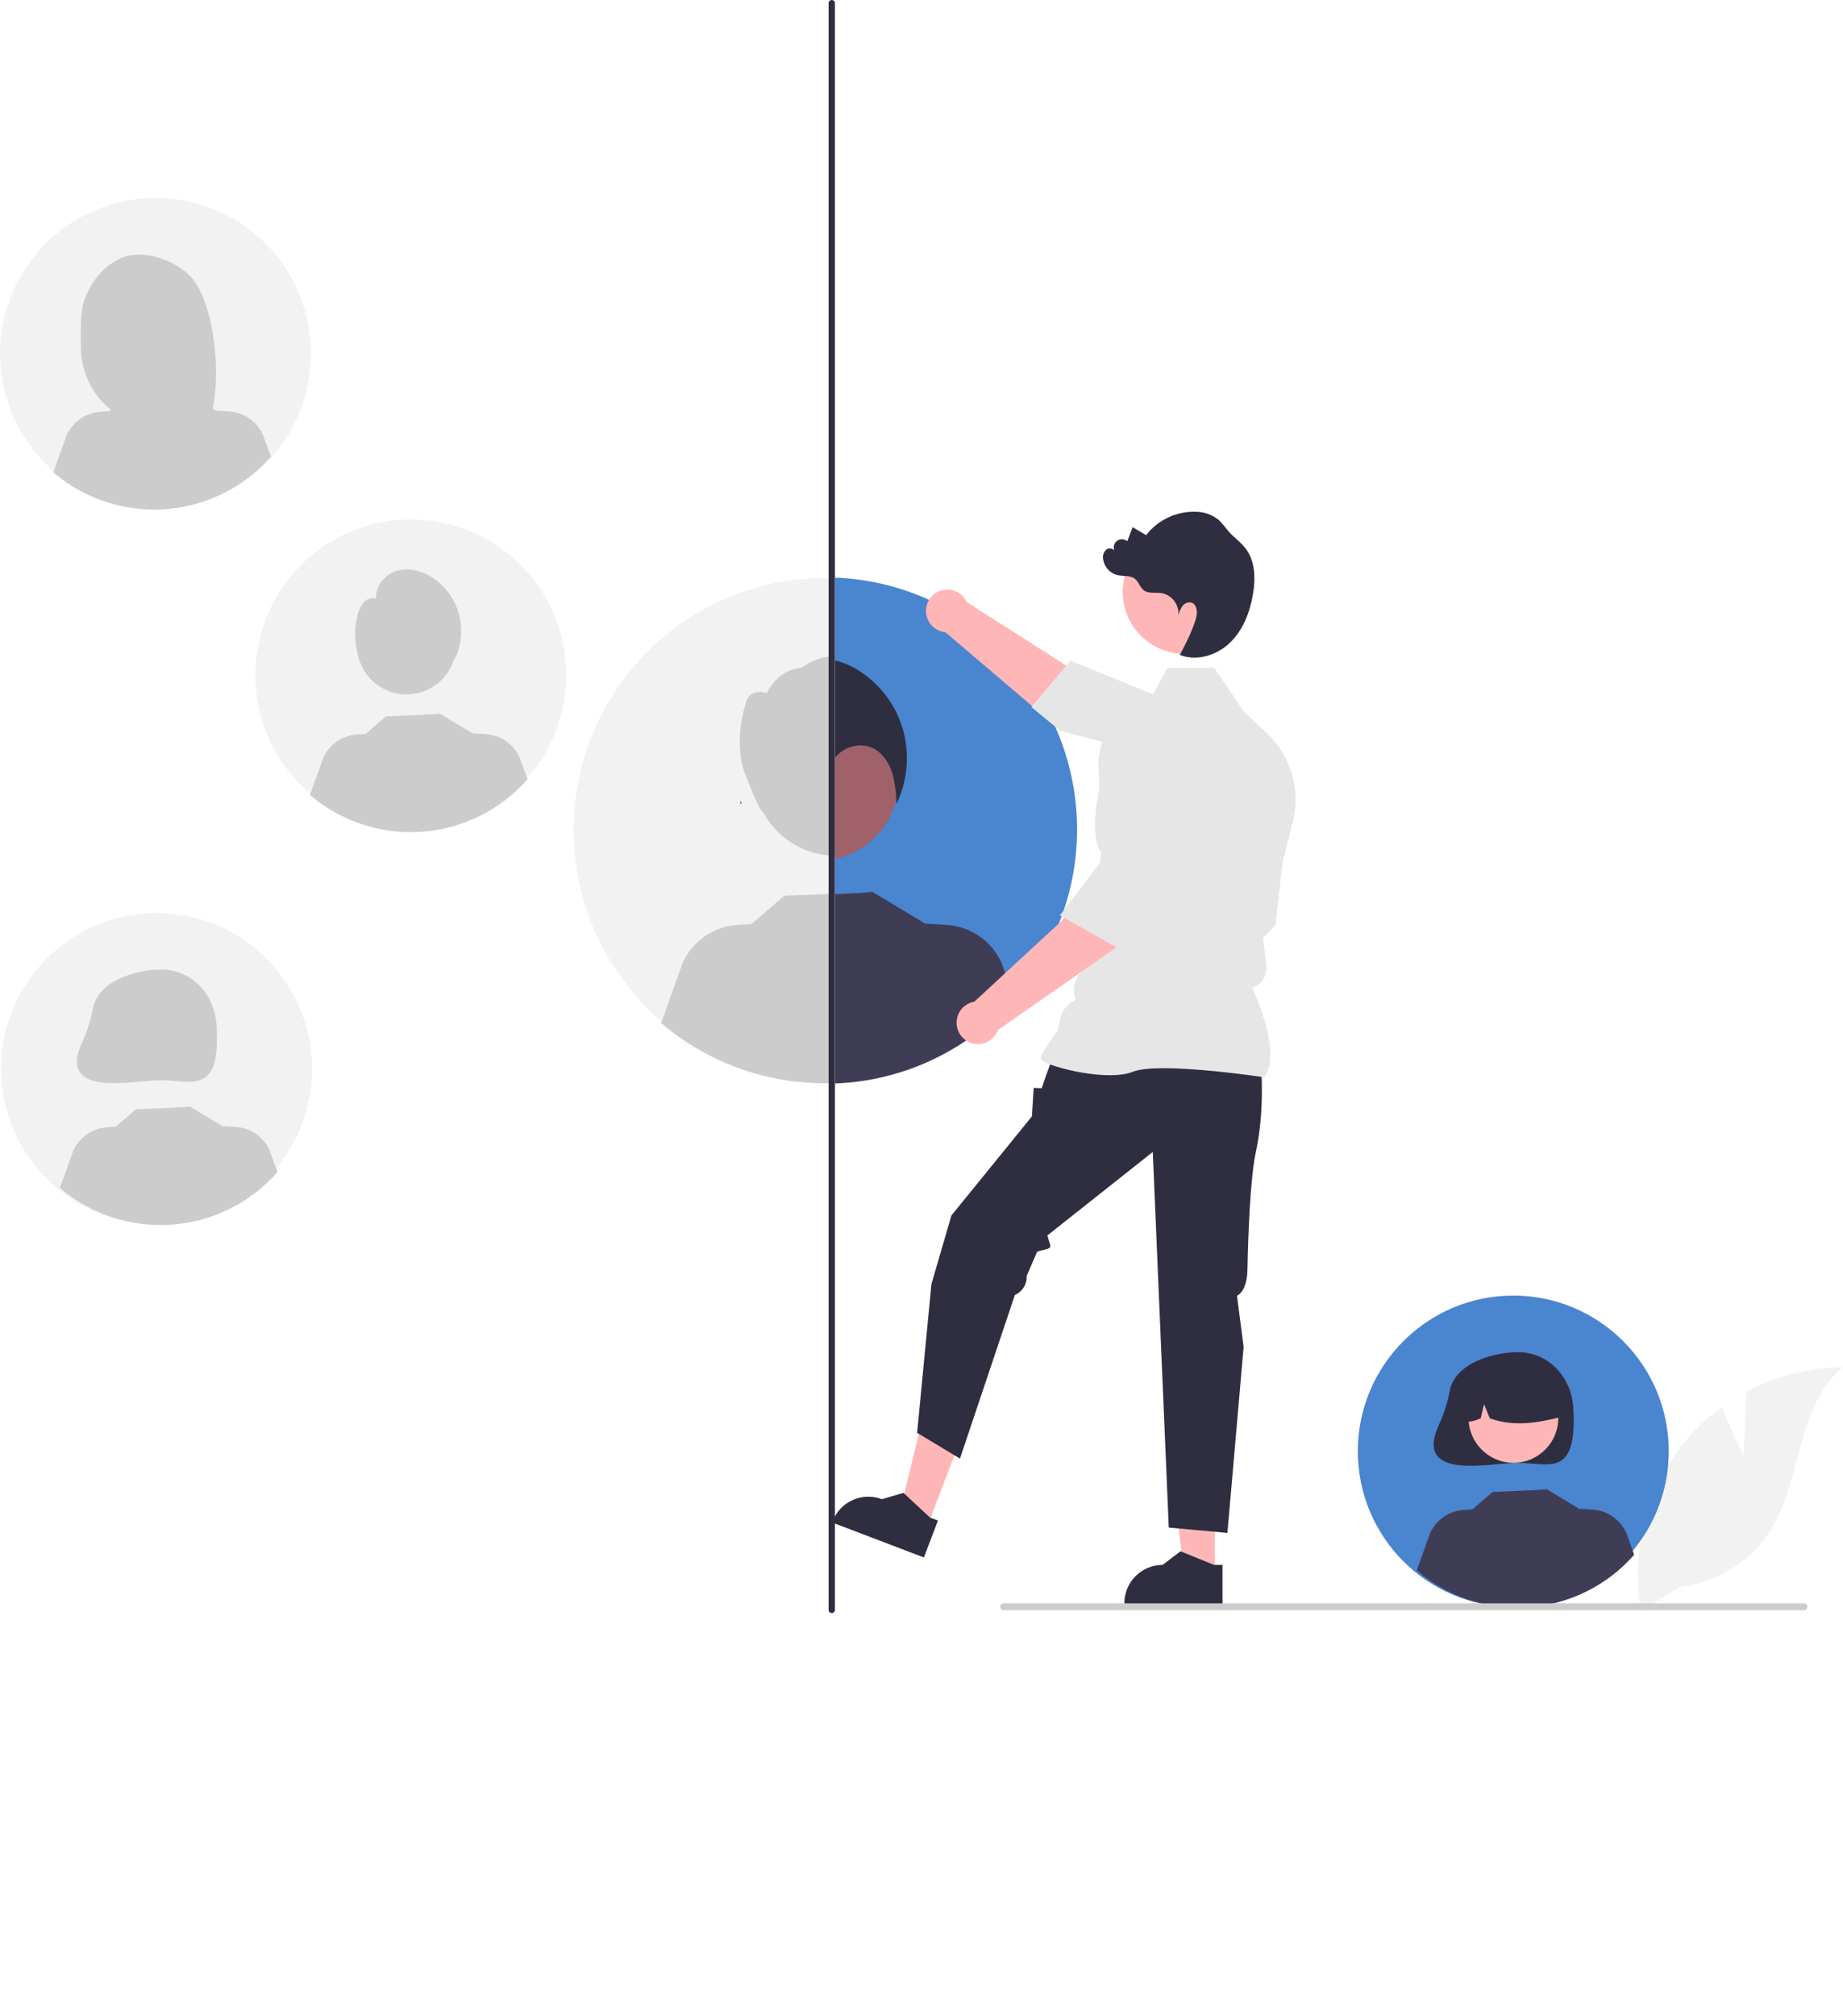 <svg width="320" height="350" viewBox="0 0 320 350" fill="none" xmlns="http://www.w3.org/2000/svg">
<g clip-path="url(#clip0_100_5243)">
<g clip-path="url(#clip1_100_5243)">
<path d="M302.748 252.73L303.242 241.593C308.4 238.833 314.152 237.375 320 237.346C311.952 243.934 312.957 256.634 307.501 265.493C305.778 268.243 303.459 270.57 300.715 272.301C297.972 274.032 294.875 275.122 291.654 275.492L284.919 279.62C283.994 274.462 284.198 269.164 285.516 264.092C286.833 259.02 289.234 254.295 292.551 250.241C294.435 247.985 296.594 245.976 298.979 244.26C300.593 248.519 302.748 252.73 302.748 252.73Z" fill="#F2F2F2"/>
<path d="M262.753 278.945C277.66 278.945 289.745 266.846 289.745 251.921C289.745 236.996 277.66 224.896 262.753 224.896C247.846 224.896 235.762 236.996 235.762 251.921C235.762 266.846 247.846 278.945 262.753 278.945Z" fill="#4A85D0"/>
<path d="M251.737 241.35C251.367 243.343 250.759 245.284 249.928 247.132C245.166 257.217 258.726 253.93 263.571 253.93C268.869 253.93 273.938 256.719 273.164 244.325C272.834 239.031 268.869 234.721 263.571 234.721C259.046 234.721 252.683 236.735 251.737 241.35Z" fill="#2F2E41"/>
<path d="M262.778 253.928C267.083 253.928 270.573 250.434 270.573 246.123C270.573 241.813 267.083 238.318 262.778 238.318C258.472 238.318 254.982 241.813 254.982 246.123C254.982 250.434 258.472 253.928 262.778 253.928Z" fill="#FFB6B6"/>
<path d="M257.484 238.166C258.85 237.332 260.415 236.881 262.014 236.86C263.614 236.839 265.19 237.249 266.578 238.046C267.965 238.843 269.113 239.999 269.902 241.393C270.69 242.787 271.09 244.367 271.06 245.968C267.088 246.967 262.915 247.731 258.679 246.207L257.678 243.756L257.089 246.209C255.799 246.737 254.505 247.184 253.212 246.204C253.159 244.607 253.526 243.024 254.276 241.614C255.025 240.203 256.132 239.014 257.484 238.166Z" fill="#2F2E41"/>
<path d="M283.741 269.89C279.065 275.218 272.484 278.49 265.419 279.001C258.354 279.512 251.371 277.221 245.979 272.623L248.294 266.155C248.817 265.006 249.642 264.022 250.682 263.307C251.721 262.592 252.936 262.174 254.194 262.098L255.667 262.007L259.179 258.975C259.179 258.975 268.642 258.637 268.501 258.475L274.233 261.926L274.229 261.903L276.482 262.041C277.741 262.117 278.955 262.535 279.995 263.249C281.034 263.964 281.86 264.949 282.383 266.098L283.741 269.89Z" fill="#3F3D56"/>
<path d="M53.983 61.435C53.973 66.78 52.381 72.002 49.407 76.441C46.434 80.88 42.212 84.336 37.276 86.373C32.341 88.409 26.913 88.935 21.679 87.883C16.445 86.831 11.64 84.249 7.872 80.463C4.104 76.676 1.542 71.857 0.509 66.613C-0.523 61.369 0.021 55.936 2.073 51.002C4.125 46.067 7.592 41.853 12.036 38.891C16.48 35.929 21.701 34.354 27.039 34.363C30.586 34.36 34.099 35.059 37.376 36.42C40.652 37.781 43.628 39.776 46.132 42.292C48.635 44.808 50.618 47.794 51.965 51.079C53.313 54.364 53.998 57.884 53.983 61.435Z" fill="#F2F2F2"/>
<path d="M14.482 52.596C15.598 49.035 18.136 45.769 21.646 44.565C25.156 43.361 30.296 45.195 32.935 47.828C37.762 52.645 38.94 69.192 35.623 74.42C34.964 74.385 32.688 74.36 32.02 74.335L31.076 71.183V74.303C30.012 74.271 28.94 74.248 27.86 74.235C24.238 74.19 20.774 72.741 18.197 70.192C15.62 67.644 14.131 64.194 14.042 60.568C13.955 57.1 14.042 54 14.482 52.596Z" fill="#CCCCCC"/>
<path d="M26.591 64.4C30.839 64.4 34.283 60.951 34.283 56.698C34.283 52.444 30.839 48.996 26.591 48.996C22.342 48.996 18.898 52.444 18.898 56.698C18.898 60.951 22.342 64.4 26.591 64.4Z" fill="#CCCCCC"/>
<path d="M19.953 49.934L28.81 45.494C30.621 46.311 32.18 47.598 33.327 49.222C34.473 50.846 35.165 52.747 35.33 54.729L35.551 57.376L31.842 56.431L31.436 53.046L30.806 56.167L29.095 55.731L29.111 50.475L27.398 55.727L21.285 54.321L19.953 49.934Z" fill="#CCCCCC"/>
<path d="M47.02 79.271C42.344 84.598 35.763 87.871 28.698 88.382C21.633 88.893 14.65 86.602 9.258 82.004L11.573 75.536C12.096 74.387 12.922 73.403 13.961 72.688C15.001 71.973 16.215 71.555 17.474 71.479L18.947 71.388L22.459 68.356C22.459 68.356 31.921 68.017 31.781 67.856L37.513 71.307L37.508 71.284L39.761 71.422C41.02 71.498 42.234 71.915 43.274 72.63C44.313 73.345 45.139 74.33 45.662 75.479L47.02 79.271Z" fill="#CCCCCC"/>
<path d="M27.183 212.525C42.09 212.525 54.174 200.426 54.174 185.501C54.174 170.576 42.09 158.477 27.183 158.477C12.276 158.477 0.191 170.576 0.191 185.501C0.191 200.426 12.276 212.525 27.183 212.525Z" fill="#F2F2F2"/>
<path d="M16.169 174.93C15.798 176.923 15.191 178.864 14.359 180.712C9.598 190.797 23.157 187.51 28.003 187.51C33.301 187.51 38.37 190.299 37.596 177.905C37.265 172.611 33.301 168.301 28.003 168.301C23.478 168.301 17.115 170.315 16.169 174.93Z" fill="#CCCCCC"/>
<path d="M27.209 187.508C31.515 187.508 35.005 184.014 35.005 179.703C35.005 175.393 31.515 171.898 27.209 171.898C22.904 171.898 19.414 175.393 19.414 179.703C19.414 184.014 22.904 187.508 27.209 187.508Z" fill="#CCCCCC"/>
<path d="M21.914 171.748C23.28 170.914 24.845 170.463 26.444 170.442C28.044 170.421 29.62 170.831 31.007 171.628C32.395 172.425 33.543 173.581 34.331 174.975C35.12 176.369 35.52 177.949 35.49 179.55C31.517 180.549 27.345 181.313 23.108 179.789L22.108 177.338L21.518 179.791C20.228 180.319 18.935 180.766 17.642 179.786C17.589 178.189 17.956 176.606 18.705 175.196C19.455 173.785 20.561 172.596 21.914 171.748Z" fill="#CCCCCC"/>
<path d="M48.171 203.47C43.495 208.798 36.914 212.07 29.849 212.581C22.783 213.093 15.801 210.802 10.408 206.203L12.723 199.735C13.246 198.586 14.072 197.602 15.112 196.887C16.151 196.172 17.365 195.754 18.624 195.678L20.097 195.588L23.609 192.555C23.609 192.555 33.072 192.217 32.931 192.055L38.663 195.507L38.658 195.483L40.911 195.621C42.17 195.697 43.385 196.115 44.424 196.829C45.464 197.544 46.289 198.529 46.812 199.678L48.171 203.47Z" fill="#CCCCCC"/>
<path d="M143.309 187.827C167.444 187.827 187.01 168.238 187.01 144.073C187.01 119.908 167.444 100.318 143.309 100.318C119.173 100.318 99.607 119.908 99.607 144.073C99.607 168.238 119.173 187.827 143.309 187.827Z" fill="#F2F2F2"/>
<path d="M145.09 148.535C152.96 148.535 159.34 142.147 159.34 134.268C159.34 126.388 152.96 120 145.09 120C137.22 120 130.84 126.388 130.84 134.268C130.84 142.147 137.22 148.535 145.09 148.535Z" fill="#CCCCCC"/>
<path d="M157.635 124.843C157.635 124.843 161.345 117.741 153.183 117.095C153.183 117.095 146.224 110.775 139.131 115.94C139.131 115.94 135.262 115.94 133.146 120.323C133.146 120.323 130.104 119.168 129.435 122.26C129.435 122.26 127.208 128.716 129.435 134.527C131.661 140.337 132.401 140.982 132.401 140.982C132.401 140.982 130.839 133.772 139.744 133.127C148.65 132.481 156.82 126.895 157.562 133.997C158.304 141.098 159.12 137.89 159.12 137.89C159.12 137.89 166.169 127.748 157.635 124.843Z" fill="#CCCCCC"/>
<path d="M175.932 173.167C168.361 181.792 157.706 187.09 146.267 187.918C134.828 188.746 123.522 185.036 114.791 177.591L118.539 167.119C119.386 165.259 120.723 163.665 122.406 162.508C124.089 161.35 126.055 160.674 128.093 160.55L130.478 160.404L136.164 155.494C136.164 155.494 151.485 154.946 151.258 154.684L160.538 160.272L160.53 160.234L164.178 160.458C166.217 160.581 168.183 161.257 169.866 162.414C171.549 163.572 172.886 165.166 173.732 167.026L175.932 173.167Z" fill="#CCCCCC"/>
<path d="M71.331 144.216C86.238 144.216 98.323 132.117 98.323 117.192C98.323 102.267 86.238 90.168 71.331 90.168C56.424 90.168 44.34 102.267 44.34 117.192C44.34 132.117 56.424 144.216 71.331 144.216Z" fill="#F2F2F2"/>
<path d="M70.587 120.54C75.345 120.54 79.203 116.678 79.203 111.914C79.203 107.149 75.345 103.287 70.587 103.287C65.828 103.287 61.971 107.149 61.971 111.914C61.971 116.678 65.828 120.54 70.587 120.54Z" fill="#CCCCCC"/>
<path d="M91.581 135.273C86.905 140.6 80.324 143.873 73.259 144.384C66.194 144.895 59.211 142.604 53.818 138.006L56.133 131.538C56.657 130.389 57.482 129.404 58.522 128.69C59.561 127.975 60.776 127.557 62.034 127.481L63.507 127.39L67.019 124.358C67.019 124.358 76.482 124.019 76.341 123.857L82.073 127.309L82.068 127.285L84.322 127.424C85.581 127.5 86.795 127.917 87.835 128.632C88.874 129.347 89.7 130.332 90.222 131.481L91.581 135.273Z" fill="#CCCCCC"/>
<path d="M79.674 106.563C78.945 103.954 77.291 101.701 75.021 100.226C73.213 99.068 70.955 98.477 68.906 99.089C66.857 99.702 65.16 101.715 65.294 103.891C64.915 103.791 64.515 103.8 64.14 103.916C63.765 104.031 63.429 104.25 63.172 104.547C62.658 105.155 62.3 105.879 62.131 106.658C61.473 109.097 61.517 111.672 62.257 114.088L62.216 114.435C63.216 114.269 63.974 113.41 64.446 112.495C64.917 111.58 65.189 110.565 65.7 109.672C66.211 108.779 67.06 107.983 68.072 107.955L67.983 109.505L70.596 108.157C70.389 108.653 70.182 109.149 69.975 109.645C70.735 109.327 71.496 109.009 72.257 108.69C72.172 109.168 72.087 109.645 72.002 110.122C72.201 109.708 72.483 109.338 72.829 109.036C73.175 108.734 73.579 108.505 74.016 108.364C74.453 108.222 74.914 108.171 75.371 108.213C75.829 108.255 76.273 108.39 76.677 108.609C77.586 109.221 78.242 110.145 78.521 111.207C78.797 112.266 78.946 113.355 78.963 114.449C80.138 111.992 80.391 109.192 79.674 106.563Z" fill="#CCCCCC"/>
<path d="M128.611 138.958V138.974C128.586 138.915 128.57 138.853 128.562 138.789L128.611 138.958Z" fill="#F2F2F2"/>
<path d="M128.611 138.975C128.651 139.143 128.699 139.312 128.748 139.473C128.682 139.491 128.615 139.504 128.547 139.513L128.611 138.975Z" fill="#F2F2F2"/>
<path d="M187.009 143.982C187.008 155.288 182.635 166.154 174.807 174.303C166.979 182.452 156.305 187.25 145.021 187.693V100.271C156.306 100.712 166.982 105.509 174.81 113.659C182.638 121.808 187.01 132.676 187.009 143.982Z" fill="#4A85D0"/>
<path d="M128.562 138.789L128.611 138.958V138.974C128.586 138.915 128.57 138.853 128.562 138.789Z" fill="#FFB6B6"/>
<path d="M156.052 135.438C156.055 136.593 155.912 137.743 155.627 138.862V138.87C154.985 141.394 153.652 143.688 151.779 145.495C149.905 147.301 147.565 148.548 145.021 149.095V121.773C148.143 122.445 150.941 124.168 152.948 126.654C154.955 129.141 156.051 132.241 156.052 135.438Z" fill="#A0616A"/>
<path d="M176.091 173.257C172.19 177.712 167.423 181.324 162.081 183.872C156.739 186.421 150.934 187.852 145.021 188.079V155.227C148.433 155.067 151.524 154.898 151.42 154.777L160.701 160.364L160.693 160.324L164.337 160.549C166.376 160.67 168.343 161.345 170.026 162.503C171.709 163.66 173.046 165.255 173.891 167.116L176.003 173.008L176.091 173.257Z" fill="#3F3D56"/>
<path d="M128.611 138.975C128.651 139.143 128.699 139.312 128.748 139.473C128.682 139.491 128.615 139.504 128.547 139.513L128.611 138.975Z" fill="#2F2E41"/>
<path d="M155.667 139.537C155.651 139.311 155.643 139.094 155.627 138.869V138.861C155.58 137.316 155.354 135.781 154.952 134.288C154.431 132.6 153.451 130.984 151.966 130.084C149.742 128.733 146.619 129.465 145.021 131.49V114.635C146.534 115.03 147.973 115.665 149.284 116.516C152.959 118.902 155.637 122.549 156.815 126.772C157.975 131.027 157.567 135.558 155.667 139.537Z" fill="#2F2E41"/>
<path d="M144.421 280C144.283 280.007 144.147 279.958 144.044 279.865C143.941 279.772 143.879 279.642 143.871 279.504V0.496C143.885 0.36 143.949 0.234 144.051 0.142C144.153 0.051 144.285 0 144.421 0C144.558 0 144.69 0.051 144.792 0.142C144.893 0.234 144.957 0.36 144.971 0.496V279.504C144.964 279.642 144.902 279.772 144.799 279.865C144.696 279.958 144.56 280.007 144.421 280Z" fill="#2F2E41"/>
<path d="M199.243 130.416L184.041 126.683L163.773 109.431L167.149 104.066L185.509 115.777C185.509 115.777 197.656 118.865 201.811 122.425L199.243 130.416Z" fill="#FFB6B6"/>
<path d="M164.479 109.758C166.524 109.758 168.182 108.098 168.182 106.05C168.182 104.002 166.524 102.342 164.479 102.342C162.433 102.342 160.775 104.002 160.775 106.05C160.775 108.098 162.433 109.758 164.479 109.758Z" fill="#FFB6B6"/>
<path d="M199.957 120.433L185.859 114.678L179.084 122.733L184.118 126.885L197.839 130.456L197.849 130.492C198.813 134.048 205.01 136.463 210.039 137.862C211.697 138.322 213.469 138.134 214.994 137.337C216.52 136.54 217.686 135.192 218.258 133.566C218.671 132.364 218.74 131.071 218.458 129.831C218.175 128.592 217.552 127.457 216.658 126.553L212.092 121.969L199.957 120.433Z" fill="#E6E6E6"/>
<path d="M160.978 265.084L156.037 263.201L160.937 243.227L168.229 246.005L160.978 265.084Z" fill="#FFB6B6"/>
<path d="M162.853 263.947L161.462 263.417L156.873 259.139L153.123 260.241C151.479 259.614 149.652 259.667 148.047 260.389C146.442 261.11 145.189 262.44 144.563 264.087L144.486 264.288L160.417 270.357L162.853 263.947Z" fill="#2F2E41"/>
<path d="M210.922 273.375L205.636 273.375L203.121 252.961L210.923 252.961L210.922 273.375Z" fill="#FFB6B6"/>
<path d="M212.269 271.648L210.782 271.648L204.973 269.283L201.859 271.648C200.1 271.648 198.412 272.348 197.168 273.594C195.924 274.839 195.225 276.529 195.225 278.29V278.506L212.269 278.507L212.269 271.648Z" fill="#2F2E41"/>
<path d="M218.982 185.446C218.982 185.446 219.599 192.862 218.056 199.969C217.089 204.424 216.728 213.951 216.593 220.441C216.513 224.305 214.778 224.92 214.778 224.92L215.929 233.805L213.118 266.095L202.934 265.168L200.156 199.969L181.851 214.461L182.359 216.156C182.605 216.98 180.784 216.875 180.056 217.331L178.26 221.502C178.295 222.192 178.118 222.876 177.754 223.462C177.389 224.048 176.853 224.508 176.219 224.78L166.68 253.192L159.242 248.724L161.721 222.908L165.192 210.994L179.17 193.789L179.478 188.845L180.867 188.902L181.574 186.837L182.873 183.283L218.982 185.446Z" fill="#2F2E41"/>
<path d="M219.516 187.004L219.571 186.927C222.508 182.809 218.09 172.914 217.424 171.48C218.215 171.223 218.893 170.699 219.342 169.998C219.791 169.296 219.983 168.461 219.886 167.634L219.598 165.189L219.299 162.791L221.444 160.643L221.45 160.59L222.685 149.775L224.48 142.591C225.156 139.876 225.098 137.029 224.313 134.343C223.527 131.658 222.041 129.229 220.009 127.308L215.86 123.392L210.818 115.922H202.686L199.898 121.194C197.195 121.82 194.797 123.375 193.122 125.589C191.446 127.803 190.599 130.535 190.729 133.309L191.361 147.138L188.887 164.355L188.885 167.471L187.597 168.905C187.133 169.421 186.796 170.039 186.612 170.709C186.429 171.379 186.404 172.083 186.54 172.764L186.71 173.612C186.055 173.893 185.477 174.327 185.024 174.878C184.571 175.429 184.257 176.08 184.108 176.777L183.655 178.892C183.268 179.403 180.713 182.814 180.713 183.747C180.713 183.887 180.816 184.022 181.038 184.172C182.779 185.353 192.404 187.76 196.664 186.053C201.202 184.237 219.24 186.962 219.422 186.99L219.516 187.004Z" fill="#E6E6E6"/>
<path d="M205.7 113.509C211.648 113.509 216.469 108.682 216.469 102.727C216.469 96.772 211.648 91.945 205.7 91.945C199.753 91.945 194.932 96.772 194.932 102.727C194.932 108.682 199.753 113.509 205.7 113.509Z" fill="#FFB6B6"/>
<path d="M202.188 150.091L194.707 163.857L172.879 179.082L168.559 174.447L184.549 159.656C184.549 159.656 190.627 148.683 195.125 145.568L202.188 150.091Z" fill="#FFB6B6"/>
<path d="M169.793 181.244C171.839 181.244 173.497 179.584 173.497 177.536C173.497 175.488 171.839 173.828 169.793 173.828C167.748 173.828 166.09 175.488 166.09 177.536C166.09 179.584 167.748 181.244 169.793 181.244Z" fill="#FFB6B6"/>
<path d="M201.515 151.925L206.219 140.621L204.518 134.374C204.179 133.149 203.505 132.043 202.572 131.181C201.638 130.319 200.483 129.736 199.236 129.497C197.543 129.185 195.795 129.528 194.345 130.457C192.896 131.385 191.852 132.831 191.426 134.5C190.138 139.564 189.148 146.148 191.75 148.754L191.777 148.78L184.033 158.891L195.438 165.345L201.515 151.925Z" fill="#E6E6E6"/>
<path d="M216.34 95.298C215.465 94.116 214.206 93.276 213.243 92.164C212.759 91.52 212.238 90.903 211.683 90.317C210.52 89.35 209.052 88.825 207.54 88.835C205.899 88.793 204.272 89.138 202.789 89.843C201.306 90.547 200.01 91.592 199.005 92.891C198.222 92.431 197.44 91.972 196.657 91.513C196.348 92.327 196.039 93.142 195.73 93.957C195.476 93.736 195.153 93.612 194.817 93.608C194.48 93.603 194.153 93.717 193.894 93.931C193.634 94.144 193.458 94.443 193.397 94.774C193.336 95.105 193.395 95.447 193.562 95.739C193.375 95.163 192.522 95.041 192.052 95.422C191.834 95.633 191.672 95.895 191.581 96.185C191.491 96.474 191.474 96.782 191.532 97.08C191.628 97.739 191.919 98.354 192.368 98.846C192.816 99.338 193.401 99.685 194.047 99.841C195.068 100.069 196.257 99.83 197.074 100.484C197.729 101.008 197.927 101.963 198.596 102.47C199.42 103.094 200.585 102.805 201.609 102.943C202.502 103.097 203.305 103.58 203.859 104.297C204.414 105.014 204.68 105.913 204.605 106.817C204.73 106.239 204.968 105.692 205.305 105.206C205.478 104.966 205.716 104.781 205.992 104.674C206.267 104.567 206.568 104.542 206.857 104.603C207.79 104.883 207.943 106.156 207.717 107.105C207.117 109.62 204.844 113.686 204.844 113.686C207.795 114.851 211.311 113.749 213.588 111.538C215.865 109.326 217.05 106.195 217.567 103.061C218.005 100.404 217.943 97.461 216.34 95.298Z" fill="#2F2E41"/>
<path d="M313.821 278.913C313.821 278.991 313.806 279.068 313.776 279.139C313.747 279.211 313.703 279.276 313.648 279.331C313.594 279.386 313.528 279.43 313.457 279.459C313.385 279.489 313.308 279.504 313.231 279.504H174.248C174.092 279.504 173.942 279.442 173.831 279.331C173.72 279.22 173.658 279.07 173.658 278.913C173.658 278.756 173.72 278.606 173.831 278.495C173.942 278.385 174.092 278.322 174.248 278.322H313.231C313.308 278.322 313.385 278.337 313.457 278.367C313.528 278.396 313.594 278.44 313.648 278.495C313.703 278.55 313.747 278.615 313.776 278.687C313.806 278.758 313.821 278.835 313.821 278.913Z" fill="#CCCCCC"/>
</g>
</g>
<defs>
<clipPath id="clip0_100_5243">
<rect width="320" height="350" fill="white"/>
</clipPath>
<clipPath id="clip1_100_5243">
<rect width="320" height="280" fill="white"/>
</clipPath>
</defs>
</svg>
